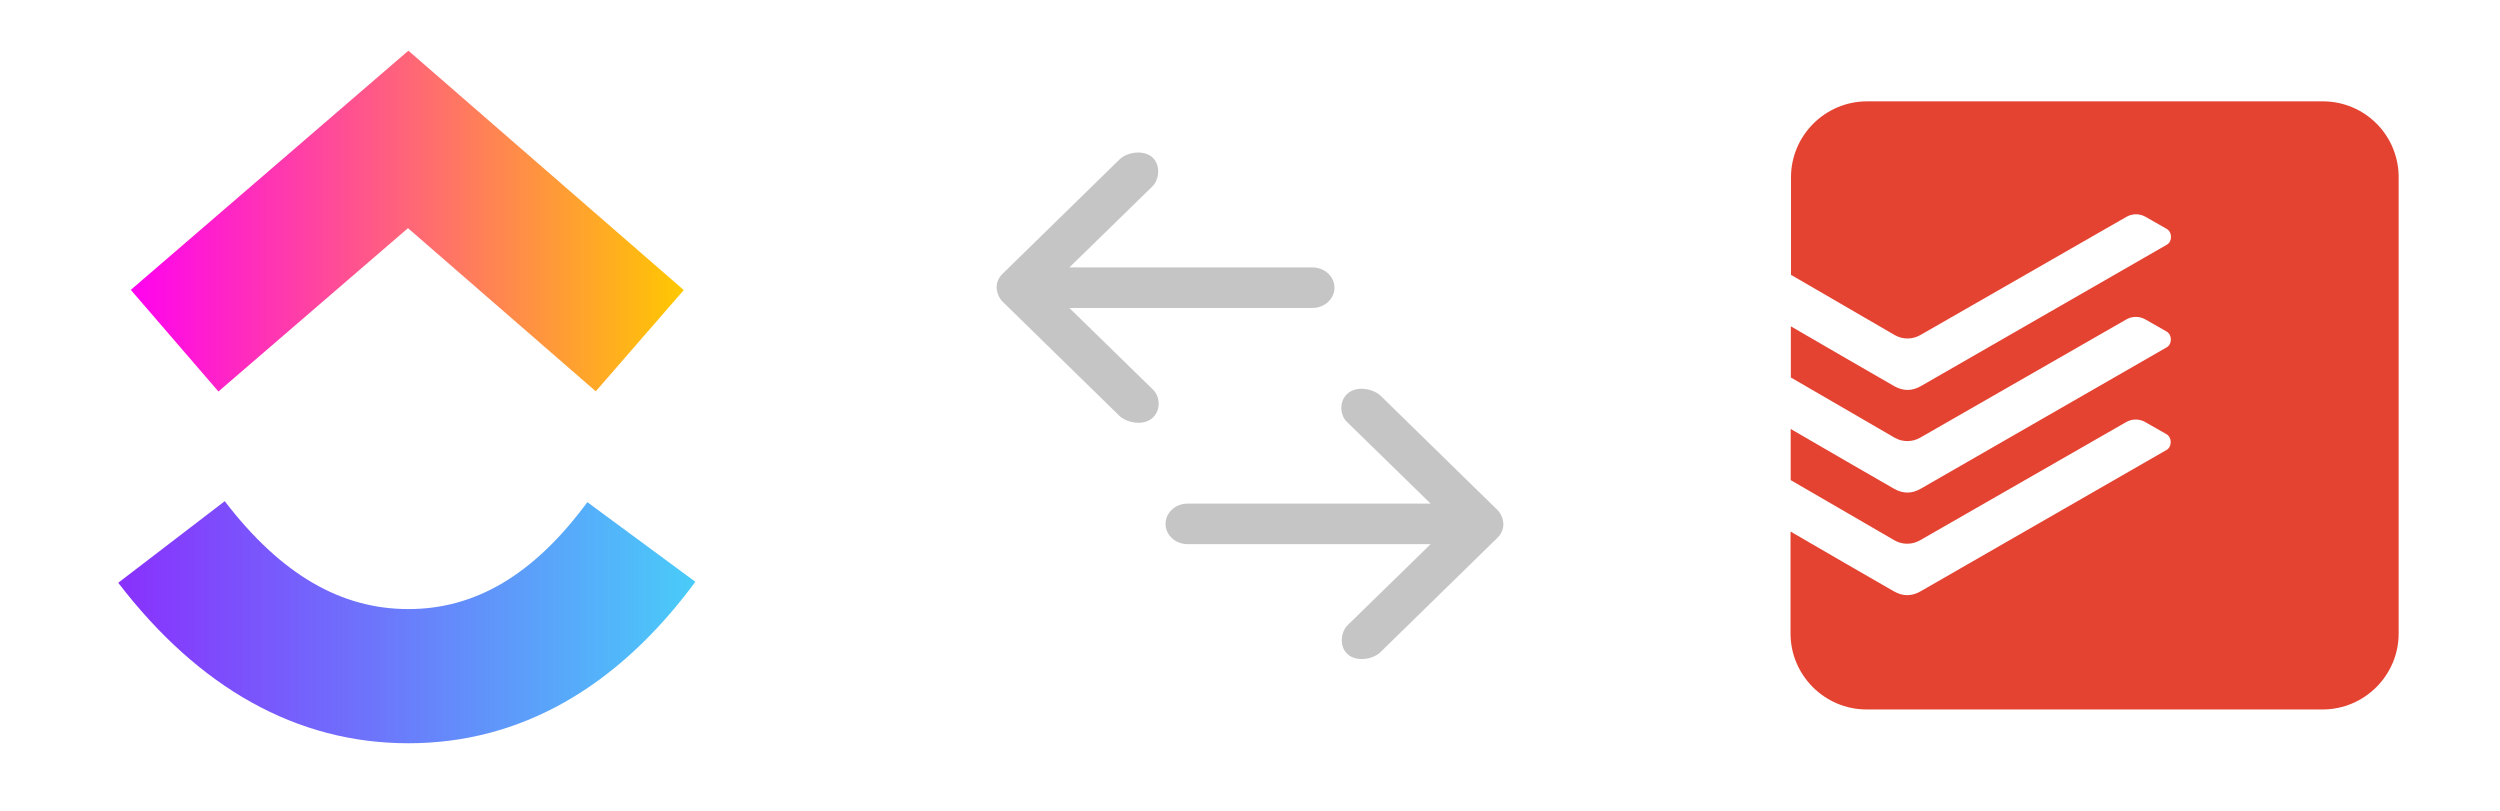 <svg width="370" height="120" viewBox="0 0 370 120" fill="none" xmlns="http://www.w3.org/2000/svg">
<path d="M17.5 86.25L33.262 74.176C41.636 85.105 50.532 90.143 60.436 90.143C70.286 90.143 78.931 85.165 86.928 74.321L102.914 86.105C91.376 101.74 77.038 110.002 60.436 110.002C43.886 110.002 29.409 101.793 17.5 86.25V86.25Z" fill="url(#paint0_linear_1596_2646)"/>
<path d="M60.382 33.767L32.327 57.942L19.359 42.902L60.441 7.5L101.199 42.929L88.172 57.916L60.382 33.767Z" fill="url(#paint1_linear_1596_2646)"/>
<path d="M222.5 77.534C222.47 76.819 222.15 75.992 221.617 75.471L204.226 58.47C203.047 57.496 200.787 57.094 199.47 58.22C198.173 59.33 198.211 61.482 199.504 62.596L211.732 74.534H175.761C173.96 74.534 172.5 75.877 172.5 77.534C172.5 79.191 173.96 80.534 175.761 80.534H211.732L199.504 92.472C198.391 93.498 198.185 95.725 199.47 96.847C200.754 97.969 203.095 97.611 204.226 96.597L221.617 79.596C222.212 79.015 222.502 78.332 222.5 77.534V77.534Z" fill="#C5C5C5"/>
<path d="M147.5 42.58C147.53 43.294 147.85 44.121 148.383 44.642L165.774 61.643C166.953 62.617 169.213 63.019 170.53 61.893C171.827 60.783 171.789 58.632 170.496 57.518L158.268 45.58L194.239 45.58C196.04 45.58 197.5 44.236 197.5 42.58C197.5 40.923 196.04 39.579 194.239 39.579L158.268 39.579L170.496 27.641C171.609 26.616 171.815 24.388 170.53 23.266C169.246 22.144 166.905 22.502 165.774 23.516L148.383 40.517C147.788 41.099 147.498 41.781 147.5 42.58V42.58Z" fill="#C5C5C5"/>
<path fill-rule="evenodd" clip-rule="evenodd" d="M276.318 15C270.13 15 265.068 20.054 265.068 26.233V40.678C265.068 40.678 279.512 49.059 280.435 49.599C281.605 50.274 283.045 50.249 284.192 49.599C285.16 49.037 314.275 32.345 314.703 32.097C315.129 31.849 315.612 31.716 316.106 31.712C316.599 31.708 317.085 31.833 317.515 32.075C318.123 32.435 319.787 33.377 320.665 33.872C321.542 34.367 321.498 35.756 320.71 36.206C319.923 36.656 285.88 56.226 284.282 57.148C282.977 57.888 281.695 57.91 280.345 57.148C278.095 55.866 268.78 50.474 265.045 48.294V55.866L280.413 64.784C281.583 65.459 283.022 65.437 284.17 64.784C285.137 64.222 314.252 47.532 314.68 47.285C315.106 47.036 315.59 46.903 316.083 46.899C316.577 46.895 317.062 47.02 317.492 47.262C318.1 47.622 319.765 48.564 320.643 49.059C321.52 49.554 321.475 50.944 320.687 51.394L284.26 72.336C282.955 73.078 281.672 73.101 280.322 72.336C278.072 71.056 268.757 65.664 265.023 63.485V71.056L280.39 79.974C281.56 80.649 283 80.627 284.148 79.974C285.115 79.412 314.23 62.722 314.658 62.475C315.084 62.226 315.567 62.093 316.061 62.09C316.554 62.086 317.04 62.211 317.47 62.453C318.078 62.812 319.742 63.755 320.62 64.25C321.497 64.742 321.452 66.134 320.665 66.584L284.238 87.52C282.933 88.263 281.65 88.285 280.3 87.52C278.05 86.241 268.735 80.849 265 78.669V93.767C265 99.946 270.062 105 276.25 105H343.75C349.938 105 355 99.946 355 93.767V26.368C355.022 24.885 354.748 23.412 354.196 22.035C353.644 20.658 352.825 19.405 351.784 18.347C350.744 17.29 349.504 16.449 348.137 15.875C346.769 15.3 345.301 15.003 343.818 15H276.318V15Z" fill="#E44332"/>
<defs>
<linearGradient id="paint0_linear_1596_2646" x1="17.5" y1="98.541" x2="102.914" y2="98.541" gradientUnits="userSpaceOnUse">
<stop stop-color="#8930FD"/>
<stop offset="1" stop-color="#49CCF9"/>
</linearGradient>
<linearGradient id="paint1_linear_1596_2646" x1="19.359" y1="41.806" x2="101.199" y2="41.806" gradientUnits="userSpaceOnUse">
<stop stop-color="#FF02F0"/>
<stop offset="1" stop-color="#FFC800"/>
</linearGradient>
</defs>
</svg>
